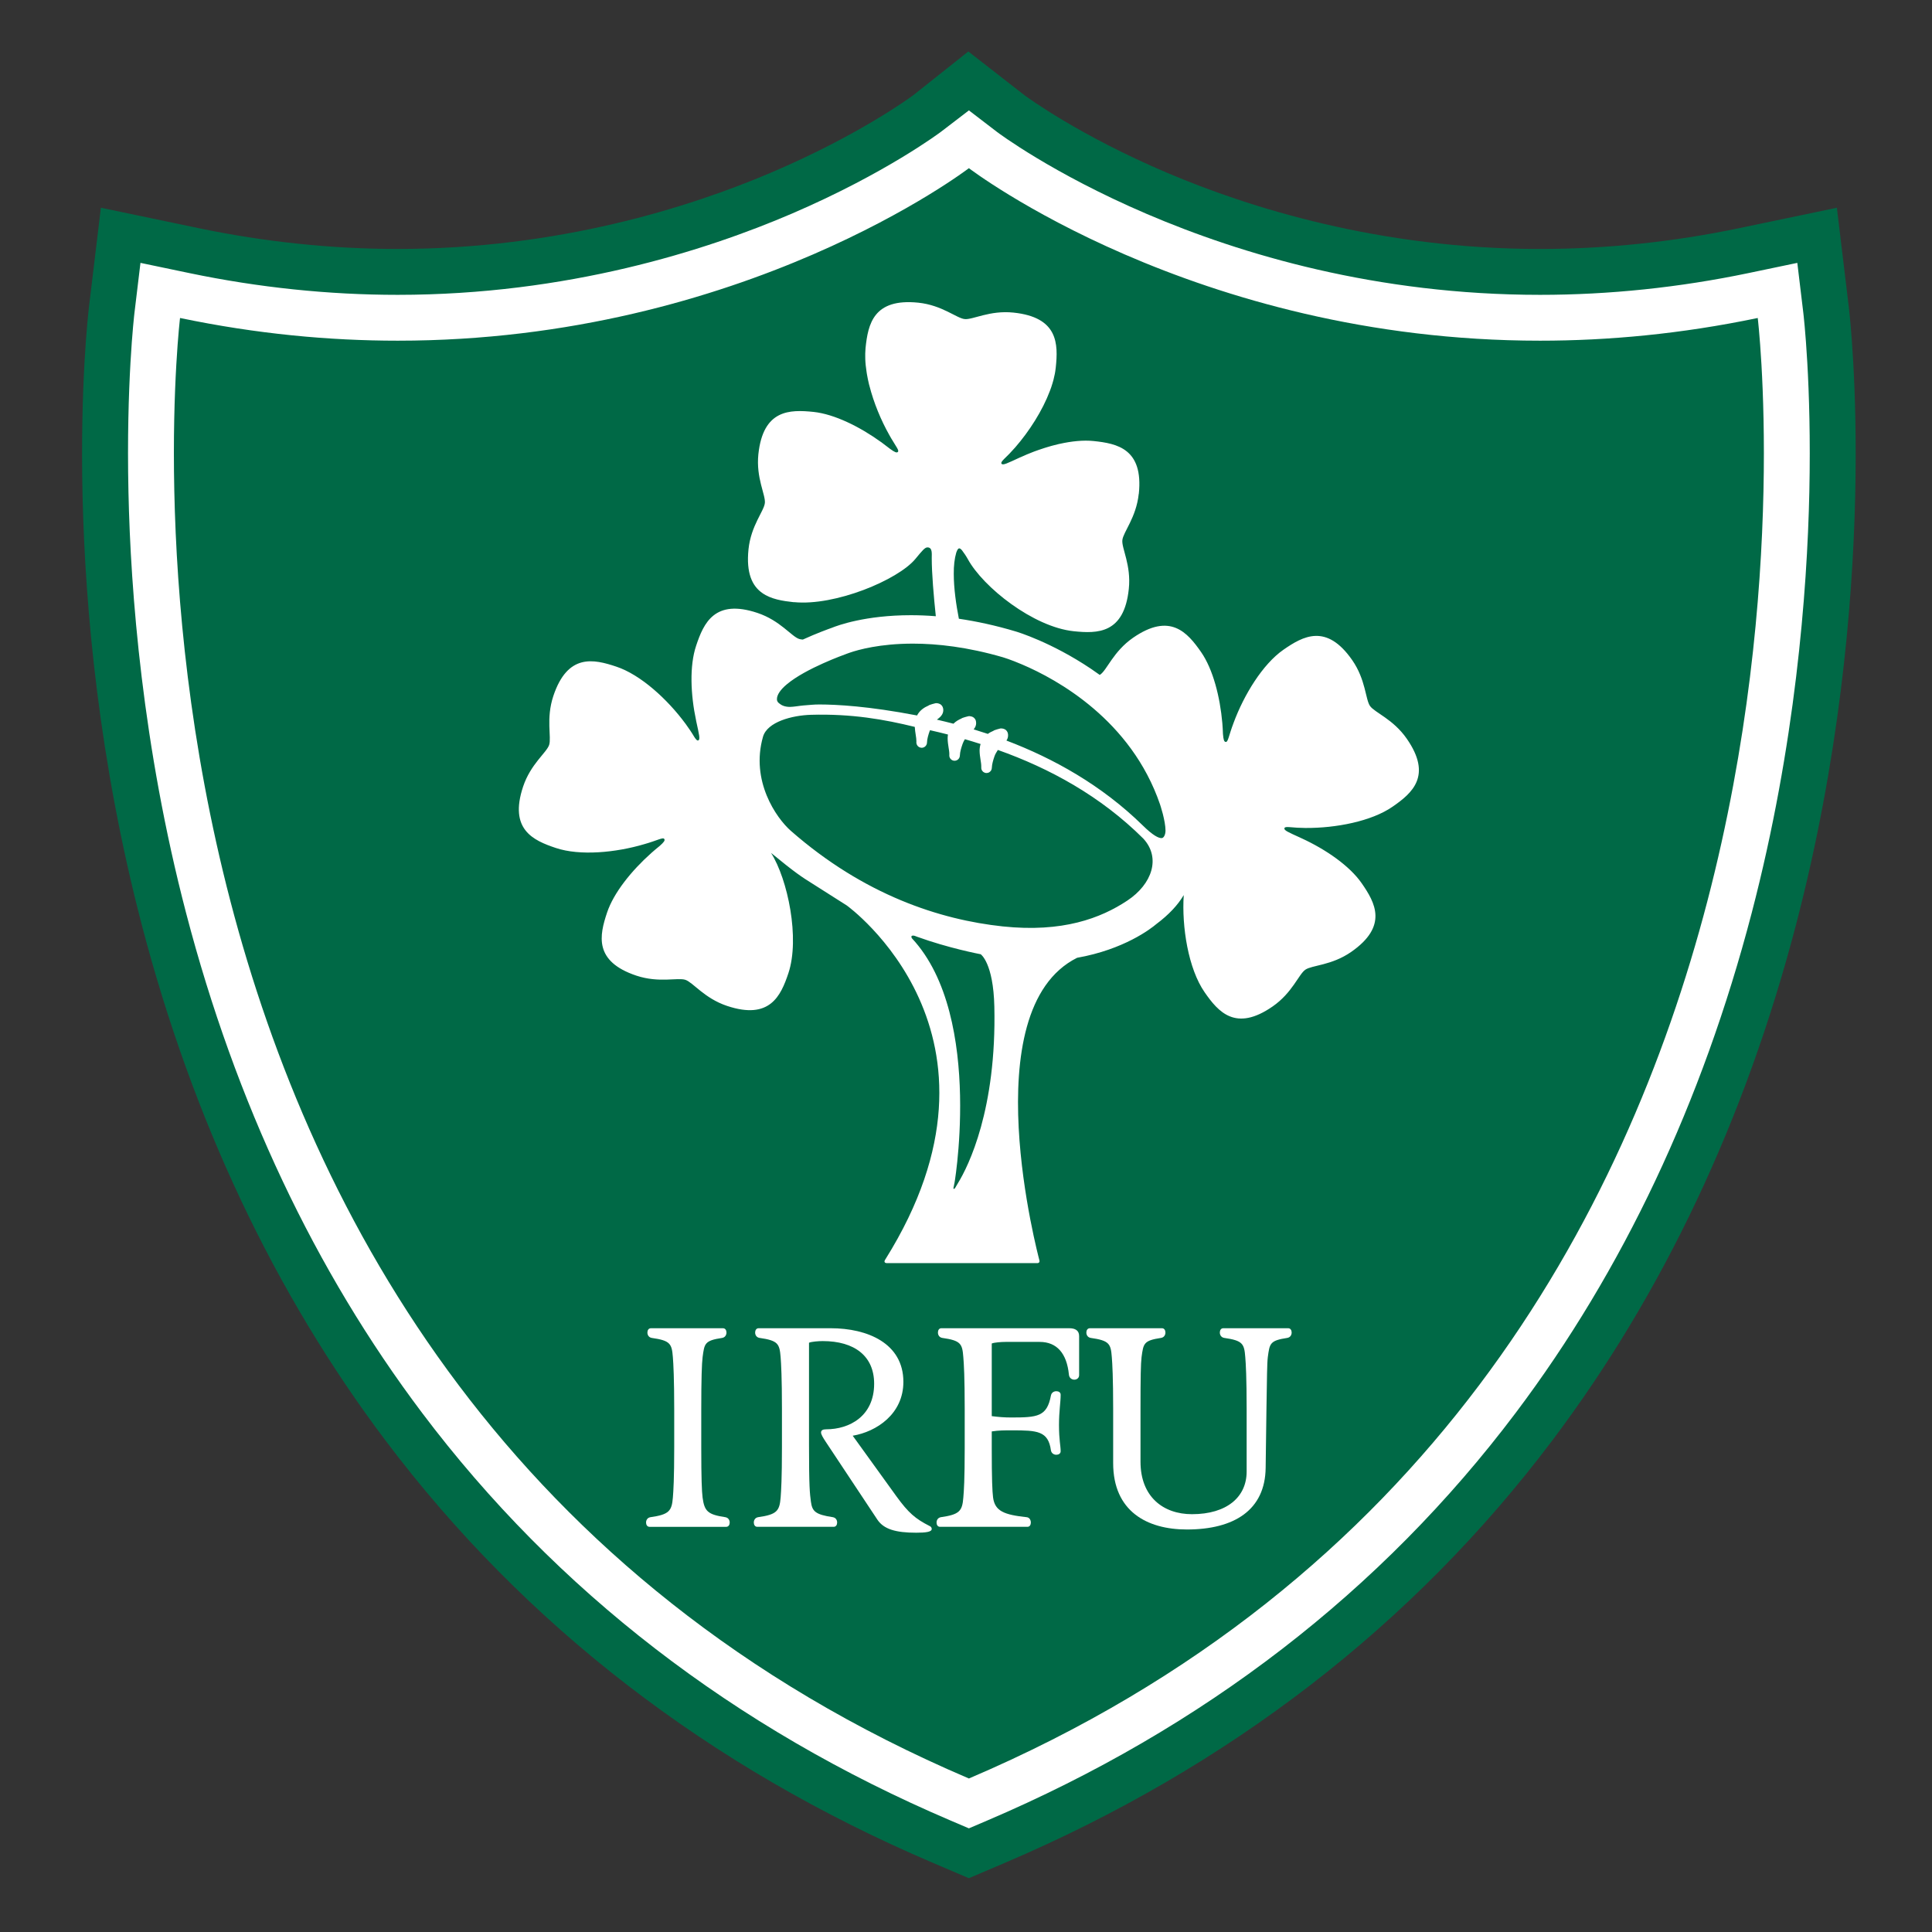 <svg width="112" height="112" viewBox="0 0 112 112" fill="none" xmlns="http://www.w3.org/2000/svg">
<rect x="0" y="0" width="112" height="112" fill="#333333" stroke="none"/>
<path d="M55.122 105.545C42.559 100.185 32.244 92.23 24.463 81.899C18.255 73.657 13.654 63.91 10.787 52.93C5.93 34.325 7.717 18.769 7.795 18.116L8.141 15.238L10.978 15.831C14.984 16.667 19.047 17.091 23.053 17.091C41.991 17.09 54.425 7.732 54.548 7.637L56.165 6.398L57.782 7.638C57.81 7.659 60.968 10.039 66.424 12.382C71.426 14.531 79.45 17.091 89.277 17.091C93.285 17.091 97.348 16.667 101.353 15.831L104.19 15.238L104.536 18.116C104.614 18.769 106.401 34.326 101.544 52.93C98.677 63.911 94.076 73.657 87.868 81.899C80.086 92.23 69.771 100.186 57.209 105.545L56.165 105.991L55.122 105.545Z" fill="#006946"/>
<path d="M56.167 9.748C56.167 9.748 69.218 19.75 89.279 19.75C93.228 19.75 97.451 19.362 101.898 18.434C101.898 18.434 109.342 80.412 56.167 103.1C2.992 80.412 10.437 18.434 10.437 18.434C14.885 19.362 19.105 19.75 23.056 19.75C43.113 19.75 56.167 9.748 56.167 9.748ZM56.135 2.984L52.938 5.523C52.736 5.673 49.744 7.861 44.69 10.011C39.95 12.028 32.349 14.432 23.055 14.432C19.23 14.432 15.35 14.027 11.523 13.228L5.848 12.043L5.157 17.799C5.076 18.473 3.233 34.515 8.216 53.602C11.171 64.919 15.923 74.978 22.341 83.499C30.406 94.206 41.084 102.446 54.08 107.991L56.167 108.881L58.254 107.991C71.249 102.446 81.928 94.206 89.993 83.499C96.411 74.978 101.163 64.92 104.118 53.602C109.101 34.515 107.258 18.473 107.177 17.8L106.486 12.044L100.811 13.229C96.984 14.028 93.104 14.433 89.278 14.433C79.984 14.433 72.383 12.028 67.643 10.011C62.568 7.852 59.572 5.654 59.393 5.522L56.135 2.984Z" fill="#006946"/>
<path d="M55.645 104.323C43.299 99.056 33.166 91.242 25.526 81.1C19.423 72.997 14.897 63.407 12.074 52.595C7.28 34.232 9.039 18.918 9.116 18.276L9.289 16.837L10.707 17.133C14.803 17.988 18.957 18.421 23.055 18.421C33.148 18.421 41.385 15.781 46.519 13.566C52.099 11.159 55.327 8.717 55.359 8.693L56.167 8.076L56.975 8.694C57.006 8.717 60.233 11.16 65.814 13.567C70.947 15.782 79.184 18.422 89.278 18.421C93.377 18.421 97.531 17.988 101.625 17.133L103.044 16.837L103.217 18.276C103.294 18.918 105.053 34.232 100.259 52.595C97.436 63.407 92.91 72.997 86.807 81.1C79.167 91.243 69.034 99.056 56.688 104.323L56.166 104.546L55.645 104.323Z" fill="#006946"/>
<path d="M56.168 9.749C56.168 9.749 69.219 19.75 89.279 19.75C93.228 19.75 97.452 19.362 101.898 18.434C101.898 18.434 109.343 80.413 56.168 103.101C2.993 80.413 10.437 18.434 10.437 18.434C14.885 19.363 19.105 19.75 23.056 19.75C43.114 19.75 56.168 9.749 56.168 9.749ZM56.168 6.399L54.554 7.636C54.523 7.659 51.365 10.039 45.908 12.383C40.906 14.531 32.881 17.092 23.056 17.092C19.049 17.092 14.986 16.668 10.98 15.832L8.143 15.239L7.797 18.117C7.777 18.283 7.311 22.25 7.447 28.53C7.571 34.297 8.252 43.212 10.789 52.931C13.656 63.911 18.257 73.658 24.465 81.9C32.247 92.231 42.562 100.186 55.124 105.546L56.168 105.991L57.211 105.546C69.773 100.186 80.089 92.231 87.87 81.9C94.078 73.658 98.679 63.911 101.546 52.931C104.083 43.212 104.764 34.297 104.889 28.53C105.024 22.25 104.558 18.283 104.538 18.117L104.192 15.239L101.355 15.832C97.349 16.668 93.287 17.092 89.279 17.092C70.339 17.092 57.908 7.733 57.785 7.639L56.168 6.399Z" fill="white"/>
<path d="M81.551 42.822C80.76 41.685 79.69 41.31 79.421 40.926C79.153 40.542 79.179 39.408 78.39 38.269C76.895 36.12 75.543 36.874 74.404 37.664C73.197 38.503 72.108 40.288 71.511 41.908C71.227 42.652 71.198 43.026 71.057 43.011C70.961 43.001 70.925 42.891 70.896 42.549C70.89 42.351 70.878 42.151 70.862 41.947C70.862 41.939 70.86 41.931 70.86 41.921C70.727 40.402 70.322 38.799 69.627 37.799C68.835 36.663 67.831 35.485 65.68 36.975C64.543 37.768 64.172 38.838 63.785 39.105C63.776 39.113 63.764 39.118 63.751 39.124C63.577 38.999 63.403 38.876 63.232 38.762C60.935 37.224 58.983 36.637 58.899 36.611C57.708 36.253 56.602 36.019 55.587 35.869C55.429 35.062 55.291 34.108 55.291 33.271C55.286 32.802 55.335 32.381 55.434 32.041C55.537 31.749 55.612 31.725 55.764 31.896C55.875 32.043 56.007 32.234 56.099 32.401C56.985 34.037 59.906 36.35 62.246 36.593C63.621 36.736 65.169 36.744 65.438 34.141C65.585 32.763 65.014 31.779 65.064 31.314C65.11 30.849 65.869 30.006 66.014 28.629V28.627L66.019 28.623C66.289 26.021 64.771 25.71 63.395 25.567C62.802 25.506 62.122 25.576 61.421 25.733C61.413 25.733 61.408 25.735 61.403 25.735C61.273 25.764 61.142 25.8 61.011 25.834C60.983 25.841 60.954 25.849 60.927 25.857C60.832 25.883 60.739 25.909 60.645 25.94C60.6 25.954 60.557 25.966 60.515 25.981C60.414 26.012 60.315 26.044 60.217 26.081C60.139 26.106 60.069 26.134 59.993 26.16C59.965 26.171 59.939 26.181 59.911 26.191C59.653 26.291 59.4 26.394 59.156 26.509V26.506C58.38 26.863 58.136 26.994 58.058 26.879C58.019 26.822 58.076 26.747 58.197 26.62C58.408 26.421 58.624 26.197 58.836 25.954C58.842 25.946 58.849 25.94 58.855 25.934C59.667 25.001 60.435 23.804 60.865 22.657L60.878 22.622C60.925 22.502 60.965 22.382 61 22.262C61.001 22.26 61.003 22.255 61.003 22.255C61.022 22.196 61.036 22.141 61.052 22.086C61.058 22.062 61.065 22.037 61.073 22.011C61.093 21.925 61.114 21.842 61.13 21.759C61.138 21.726 61.144 21.697 61.151 21.665C61.158 21.617 61.166 21.573 61.175 21.526C61.179 21.49 61.185 21.453 61.189 21.417C61.193 21.381 61.2 21.347 61.203 21.315C61.348 19.938 61.352 18.391 58.748 18.121C57.372 17.978 56.39 18.547 55.922 18.497C55.457 18.451 54.616 17.691 53.237 17.547C50.632 17.278 50.321 18.795 50.177 20.171C50.174 20.202 50.174 20.235 50.171 20.267C50.168 20.339 50.161 20.415 50.159 20.488C50.158 20.54 50.158 20.597 50.159 20.651C50.159 20.71 50.161 20.768 50.161 20.828C50.163 20.887 50.168 20.947 50.171 21.007C50.176 21.062 50.182 21.121 50.186 21.178C50.2 21.3 50.215 21.424 50.235 21.552C50.241 21.593 50.247 21.635 50.254 21.677C50.267 21.757 50.282 21.834 50.298 21.913C50.306 21.952 50.314 21.993 50.322 22.032C50.341 22.117 50.358 22.203 50.379 22.286C50.386 22.31 50.394 22.335 50.4 22.359C50.651 23.351 51.072 24.363 51.554 25.217C51.596 25.289 51.632 25.356 51.669 25.421H51.671C51.96 25.912 52.138 26.116 52.05 26.199C51.98 26.264 51.874 26.22 51.598 26.021C51.59 26.015 51.581 26.01 51.575 26.003C51.427 25.888 51.274 25.771 51.116 25.655C51.115 25.655 51.111 25.65 51.106 25.647C51.103 25.645 51.098 25.642 51.097 25.639H51.095C51.089 25.634 51.084 25.632 51.079 25.629C49.846 24.739 48.371 24.007 47.161 23.879C45.785 23.738 44.239 23.73 43.963 26.335C43.821 27.71 44.389 28.692 44.34 29.158C44.295 29.623 43.533 30.468 43.391 31.845C43.249 33.23 43.608 33.967 44.185 34.374C44.695 34.737 45.373 34.841 46.021 34.911L46.027 34.906C48.408 35.145 52.058 33.619 53.066 32.401C53.459 31.927 53.612 31.733 53.765 31.733C54.064 31.733 54.014 32.099 54.014 32.35C54.014 33.248 54.129 34.572 54.25 35.723C53.74 35.682 53.259 35.664 52.807 35.664C50.171 35.664 48.565 36.255 48.222 36.395C48.043 36.458 47.355 36.705 46.542 37.076C46.458 37.071 46.387 37.061 46.326 37.041C45.882 36.894 45.222 35.97 43.911 35.532C41.428 34.703 40.794 36.116 40.356 37.431C39.962 38.604 40.034 40.272 40.354 41.77H40.352C40.533 42.603 40.607 42.874 40.476 42.923C40.417 42.948 40.352 42.876 40.256 42.732C40.108 42.479 39.934 42.222 39.745 41.962C39.739 41.954 39.735 41.947 39.729 41.939V41.942C38.698 40.542 37.14 39.115 35.73 38.646C34.414 38.205 32.908 37.865 32.078 40.346C31.64 41.661 31.981 42.743 31.834 43.185C31.686 43.632 30.762 44.29 30.324 45.603C29.498 48.087 30.91 48.72 32.223 49.158C33.619 49.625 35.692 49.429 37.346 48.938C38.12 48.72 38.438 48.517 38.511 48.64C38.56 48.722 38.493 48.818 38.238 49.044C38.08 49.171 37.922 49.303 37.767 49.441C37.764 49.445 37.761 49.449 37.755 49.452C36.617 50.466 35.576 51.751 35.191 52.906C34.751 54.222 34.411 55.731 36.894 56.56C38.205 56.996 39.287 56.654 39.733 56.802C40.177 56.951 40.837 57.876 42.15 58.314C44.631 59.142 45.266 57.73 45.705 56.415C46.375 54.405 45.674 50.985 44.698 49.444C46.081 50.578 46.452 50.825 47.139 51.252C47.255 51.323 49.088 52.49 49.088 52.49C49.088 52.49 59.492 59.959 51.328 73.003C51.316 73.023 51.305 73.044 51.29 73.064C51.274 73.103 51.269 73.14 51.286 73.168C51.3 73.199 51.337 73.218 51.381 73.223H60.16C60.16 73.223 60.295 73.213 60.254 73.059C60.217 72.906 56.362 58.56 62.441 55.524C65.165 55.041 66.719 53.837 67.029 53.573C67.77 53.018 68.277 52.464 68.607 51.914C68.613 51.904 68.617 51.894 68.623 51.886C68.501 53.718 68.884 56.157 69.834 57.523C70.623 58.66 71.63 59.835 73.776 58.345C74.918 57.554 75.288 56.48 75.671 56.215C76.058 55.947 77.192 55.973 78.329 55.184C80.48 53.688 79.726 52.335 78.936 51.199C78.229 50.183 76.851 49.239 75.458 48.598C75.445 48.593 75.432 48.586 75.421 48.582C75.41 48.575 75.401 48.572 75.392 48.567C74.669 48.237 74.424 48.138 74.461 48.009C74.477 47.944 74.575 47.936 74.752 47.949C75.04 47.977 75.347 47.995 75.665 47.998H75.697C77.433 48.009 79.508 47.612 80.728 46.765C81.87 45.977 83.044 44.97 81.551 42.822ZM55.541 68.575C55.369 68.855 55.353 68.934 55.292 68.918C55.243 68.907 55.288 68.837 55.331 68.575C55.203 69.38 57.144 58.984 52.867 54.396C52.867 54.396 52.738 54.203 52.991 54.242C53.036 54.248 53.094 54.281 53.166 54.305C54.997 54.967 56.763 55.301 56.853 55.319C56.853 55.319 57.586 55.815 57.643 58.355C57.777 64.304 56.142 67.596 55.541 68.575ZM65.352 52.208C63.814 53.23 61.597 54.071 58.13 53.705C54.498 53.318 50.106 51.896 45.847 48.165C45 47.422 43.501 45.266 44.232 42.71C44.479 41.846 45.923 41.471 47.002 41.438C49.385 41.368 51.284 41.71 53.031 42.139C53.047 42.469 53.127 42.752 53.125 42.972C53.125 42.993 53.125 43.009 53.122 43.029V43.054L53.125 43.06V43.066V43.068C53.137 43.206 53.241 43.322 53.382 43.343L53.388 43.345C53.388 43.345 53.392 43.347 53.394 43.347H53.4H53.402H53.41L53.418 43.349H53.427C53.447 43.349 53.461 43.347 53.475 43.345H53.477C53.477 43.345 53.48 43.343 53.482 43.343H53.49H53.492L53.5 43.341H53.502H53.506C53.506 43.341 53.508 43.338 53.51 43.338L53.516 43.337C53.641 43.3 53.73 43.19 53.739 43.054V43.042C53.747 42.834 53.812 42.611 53.895 42.375C53.9 42.361 53.908 42.344 53.916 42.331C54.256 42.406 54.601 42.492 54.954 42.581C54.941 42.66 54.936 42.738 54.936 42.809C54.94 43.176 55.037 43.486 55.034 43.724C55.034 43.74 55.034 43.761 55.032 43.781V43.783C55.026 43.952 55.158 44.095 55.325 44.101H55.337C55.501 44.101 55.636 43.973 55.644 43.807C55.644 43.797 55.644 43.787 55.647 43.777C55.655 43.576 55.722 43.357 55.802 43.127C55.832 43.037 55.878 42.948 55.935 42.852C56.238 42.94 56.54 43.032 56.846 43.131C56.804 43.263 56.788 43.4 56.788 43.522C56.794 43.887 56.889 44.199 56.885 44.437V44.493C56.881 44.542 56.892 44.591 56.911 44.636H56.913L56.916 44.64L56.918 44.643L56.92 44.646C56.92 44.646 56.92 44.651 56.921 44.653C56.944 44.692 56.975 44.728 57.009 44.755L57.016 44.757V44.759C57.064 44.791 57.121 44.812 57.18 44.812H57.191C57.24 44.812 57.284 44.801 57.328 44.781L57.333 44.777L57.337 44.773H57.339L57.344 44.77H57.347V44.768L57.352 44.767L57.354 44.765C57.386 44.742 57.417 44.716 57.44 44.685L57.445 44.679V44.677L57.447 44.672L57.45 44.671L57.451 44.667L57.453 44.664L57.455 44.661V44.659C57.458 44.656 57.459 44.654 57.459 44.654C57.482 44.612 57.494 44.567 57.498 44.518V44.502C57.507 44.295 57.572 44.072 57.653 43.838C57.692 43.722 57.764 43.605 57.847 43.475C60.842 44.537 63.806 46.151 66.279 48.614C67.305 49.724 66.796 51.25 65.352 52.208ZM67.345 48.586C67.174 48.593 66.855 48.452 66.238 47.843C63.865 45.52 61.073 43.966 58.343 42.93C58.397 42.856 58.441 42.748 58.439 42.632C58.439 42.59 58.436 42.549 58.427 42.514C58.413 42.429 58.34 42.323 58.258 42.282C58.205 42.253 58.164 42.243 58.125 42.237C58.084 42.225 58.04 42.225 57.993 42.23C57.993 42.23 57.629 42.318 57.583 42.37C57.476 42.414 57.365 42.471 57.266 42.544C56.989 42.453 56.714 42.365 56.443 42.282C56.456 42.266 56.472 42.249 56.484 42.229C56.54 42.155 56.589 42.041 56.588 41.921C56.588 41.879 56.584 41.84 56.576 41.803C56.56 41.711 56.482 41.609 56.4 41.568C56.355 41.544 56.317 41.534 56.282 41.529C56.239 41.514 56.19 41.511 56.142 41.519C56.142 41.519 55.775 41.605 55.73 41.656C55.569 41.726 55.41 41.815 55.273 41.954C54.951 41.871 54.629 41.791 54.313 41.719C54.341 41.697 54.374 41.671 54.414 41.64C54.463 41.599 54.523 41.552 54.577 41.475C54.635 41.404 54.684 41.29 54.684 41.168C54.684 41.124 54.677 41.086 54.669 41.049C54.653 40.964 54.582 40.86 54.498 40.818C54.449 40.792 54.408 40.781 54.374 40.774C54.331 40.762 54.284 40.758 54.235 40.766C54.235 40.766 53.867 40.854 53.824 40.904C53.586 41.007 53.348 41.157 53.186 41.433C53.178 41.446 53.174 41.464 53.166 41.477C50.322 40.932 48.512 40.842 47.501 40.839C47.15 40.839 46.974 40.868 46.574 40.896C46.375 40.911 45.998 40.98 45.798 40.98C45.481 40.98 45.297 40.88 45.183 40.784C45.126 40.74 45.04 40.678 45.04 40.535C45.033 40.283 45.251 39.968 45.622 39.663C46.172 39.202 47.018 38.766 47.724 38.451C48.43 38.135 48.993 37.935 48.993 37.935H48.998L49.004 37.931C49.004 37.931 49.084 37.896 49.253 37.839C49.758 37.664 51.017 37.312 52.922 37.312C54.325 37.312 56.083 37.504 58.144 38.104C58.144 38.104 58.569 38.228 59.246 38.518C61.286 39.385 65.575 41.744 67.249 46.634C67.249 46.634 67.328 46.873 67.41 47.183C67.489 47.494 67.566 47.877 67.566 48.146C67.566 48.396 67.459 48.583 67.345 48.586Z" fill="white"/>
<path d="M40.653 83.913C40.653 85.717 40.684 86.446 40.73 86.817C40.838 87.611 41.027 87.8 42.052 87.954C42.223 87.984 42.301 88.123 42.301 88.263C42.301 88.387 42.238 88.512 42.099 88.512H37.656C37.515 88.512 37.453 88.387 37.453 88.263C37.453 88.123 37.531 87.984 37.702 87.954C38.789 87.8 38.944 87.595 39.007 86.817C39.038 86.446 39.085 85.732 39.085 83.899V81.739C39.085 79.922 39.038 79.052 39.007 78.678C38.944 77.9 38.867 77.714 37.779 77.56C37.608 77.529 37.531 77.389 37.531 77.248C37.531 77.124 37.591 77 37.734 77H41.912C42.052 77 42.114 77.124 42.114 77.248C42.114 77.389 42.036 77.529 41.867 77.56C40.838 77.714 40.838 77.886 40.73 78.678C40.684 79.052 40.653 79.922 40.653 81.707V83.913Z" fill="white"/>
<path d="M47.862 83.572C47.707 83.338 47.597 83.15 47.597 83.045C47.597 82.918 47.693 82.858 47.894 82.858C49.245 82.858 50.675 82.096 50.675 80.216C50.675 78.616 49.541 77.744 47.693 77.744C47.458 77.744 47.039 77.775 46.899 77.84V83.726C46.899 86.243 46.946 86.57 47.009 87.052C47.086 87.611 47.255 87.799 48.283 87.953C48.453 87.984 48.53 88.122 48.53 88.262C48.53 88.387 48.469 88.511 48.329 88.511H43.9C43.762 88.511 43.699 88.387 43.699 88.262C43.699 88.122 43.776 87.984 43.947 87.953C45.034 87.799 45.19 87.595 45.254 86.817C45.283 86.447 45.33 85.731 45.33 83.899V81.676C45.33 79.859 45.283 79.051 45.254 78.678C45.19 77.9 45.112 77.715 44.027 77.559C43.853 77.529 43.776 77.388 43.776 77.248C43.776 77.124 43.84 76.999 43.978 76.999H48.158C50.286 76.999 52.37 77.871 52.37 80.108C52.37 81.971 50.813 82.998 49.432 83.23L51.965 86.741C52.663 87.703 53.066 88.046 53.889 88.464C53.969 88.498 54.013 88.559 54.013 88.636C54.013 88.807 53.673 88.853 53.113 88.853C51.932 88.853 51.233 88.653 50.86 88.092L47.862 83.572Z" fill="white"/>
<path d="M57.493 82.095C57.866 82.142 58.194 82.173 58.611 82.173C60.149 82.173 60.693 82.127 60.924 80.898C60.957 80.728 61.098 80.65 61.237 80.65C61.361 80.65 61.487 80.712 61.487 80.852C61.487 81.303 61.391 81.8 61.391 82.606C61.391 83.492 61.487 83.805 61.487 84.132C61.487 84.27 61.361 84.334 61.237 84.334C61.098 84.334 60.957 84.254 60.924 84.083C60.77 82.951 60.135 82.918 58.658 82.918C58.222 82.918 57.896 82.918 57.493 82.981V83.959C57.493 85.762 57.524 86.446 57.57 86.816C57.678 87.61 58.222 87.812 59.514 87.953C59.683 87.968 59.759 88.122 59.759 88.263C59.759 88.388 59.701 88.511 59.561 88.511H54.495C54.353 88.511 54.293 88.388 54.293 88.263C54.293 88.122 54.373 87.984 54.542 87.953C55.627 87.799 55.785 87.594 55.845 86.816C55.878 86.446 55.925 85.778 55.925 83.945V81.675C55.925 79.858 55.878 79.05 55.845 78.677C55.785 77.899 55.707 77.714 54.619 77.559C54.448 77.528 54.373 77.388 54.373 77.247C54.373 77.123 54.432 76.999 54.571 76.999H61.984C62.325 76.999 62.558 77.123 62.558 77.452V79.718C62.558 79.889 62.418 79.981 62.278 79.981C62.139 79.981 61.984 79.889 61.966 79.687C61.844 78.459 61.269 77.792 60.273 77.792H58.285C58.051 77.792 57.633 77.822 57.493 77.885V82.095Z" fill="white"/>
<path d="M66.116 84.735C66.116 86.758 67.421 87.779 69.1 87.779C71.135 87.779 72.269 86.772 72.269 85.311V81.675C72.269 79.859 72.222 79.051 72.19 78.677C72.129 77.899 72.049 77.714 70.964 77.559C70.792 77.528 70.715 77.388 70.715 77.248C70.715 77.123 70.776 76.999 70.917 76.999H74.677C74.815 76.999 74.879 77.123 74.879 77.248C74.879 77.388 74.801 77.528 74.63 77.559C73.605 77.714 73.605 77.885 73.496 78.677C73.45 79.051 73.45 79.859 73.418 81.643L73.371 85.095C73.341 87.533 71.555 88.666 68.805 88.666C66.489 88.666 64.531 87.61 64.531 84.815V81.675C64.531 79.859 64.484 79.051 64.453 78.677C64.393 77.899 64.314 77.714 63.225 77.559C63.054 77.528 62.977 77.388 62.977 77.248C62.977 77.123 63.041 76.999 63.181 76.999H67.359C67.499 76.999 67.561 77.123 67.561 77.248C67.561 77.388 67.485 77.528 67.312 77.559C66.287 77.714 66.287 77.885 66.177 78.677C66.131 79.051 66.116 79.859 66.116 81.643V84.735Z" fill="white"/>
</svg>
